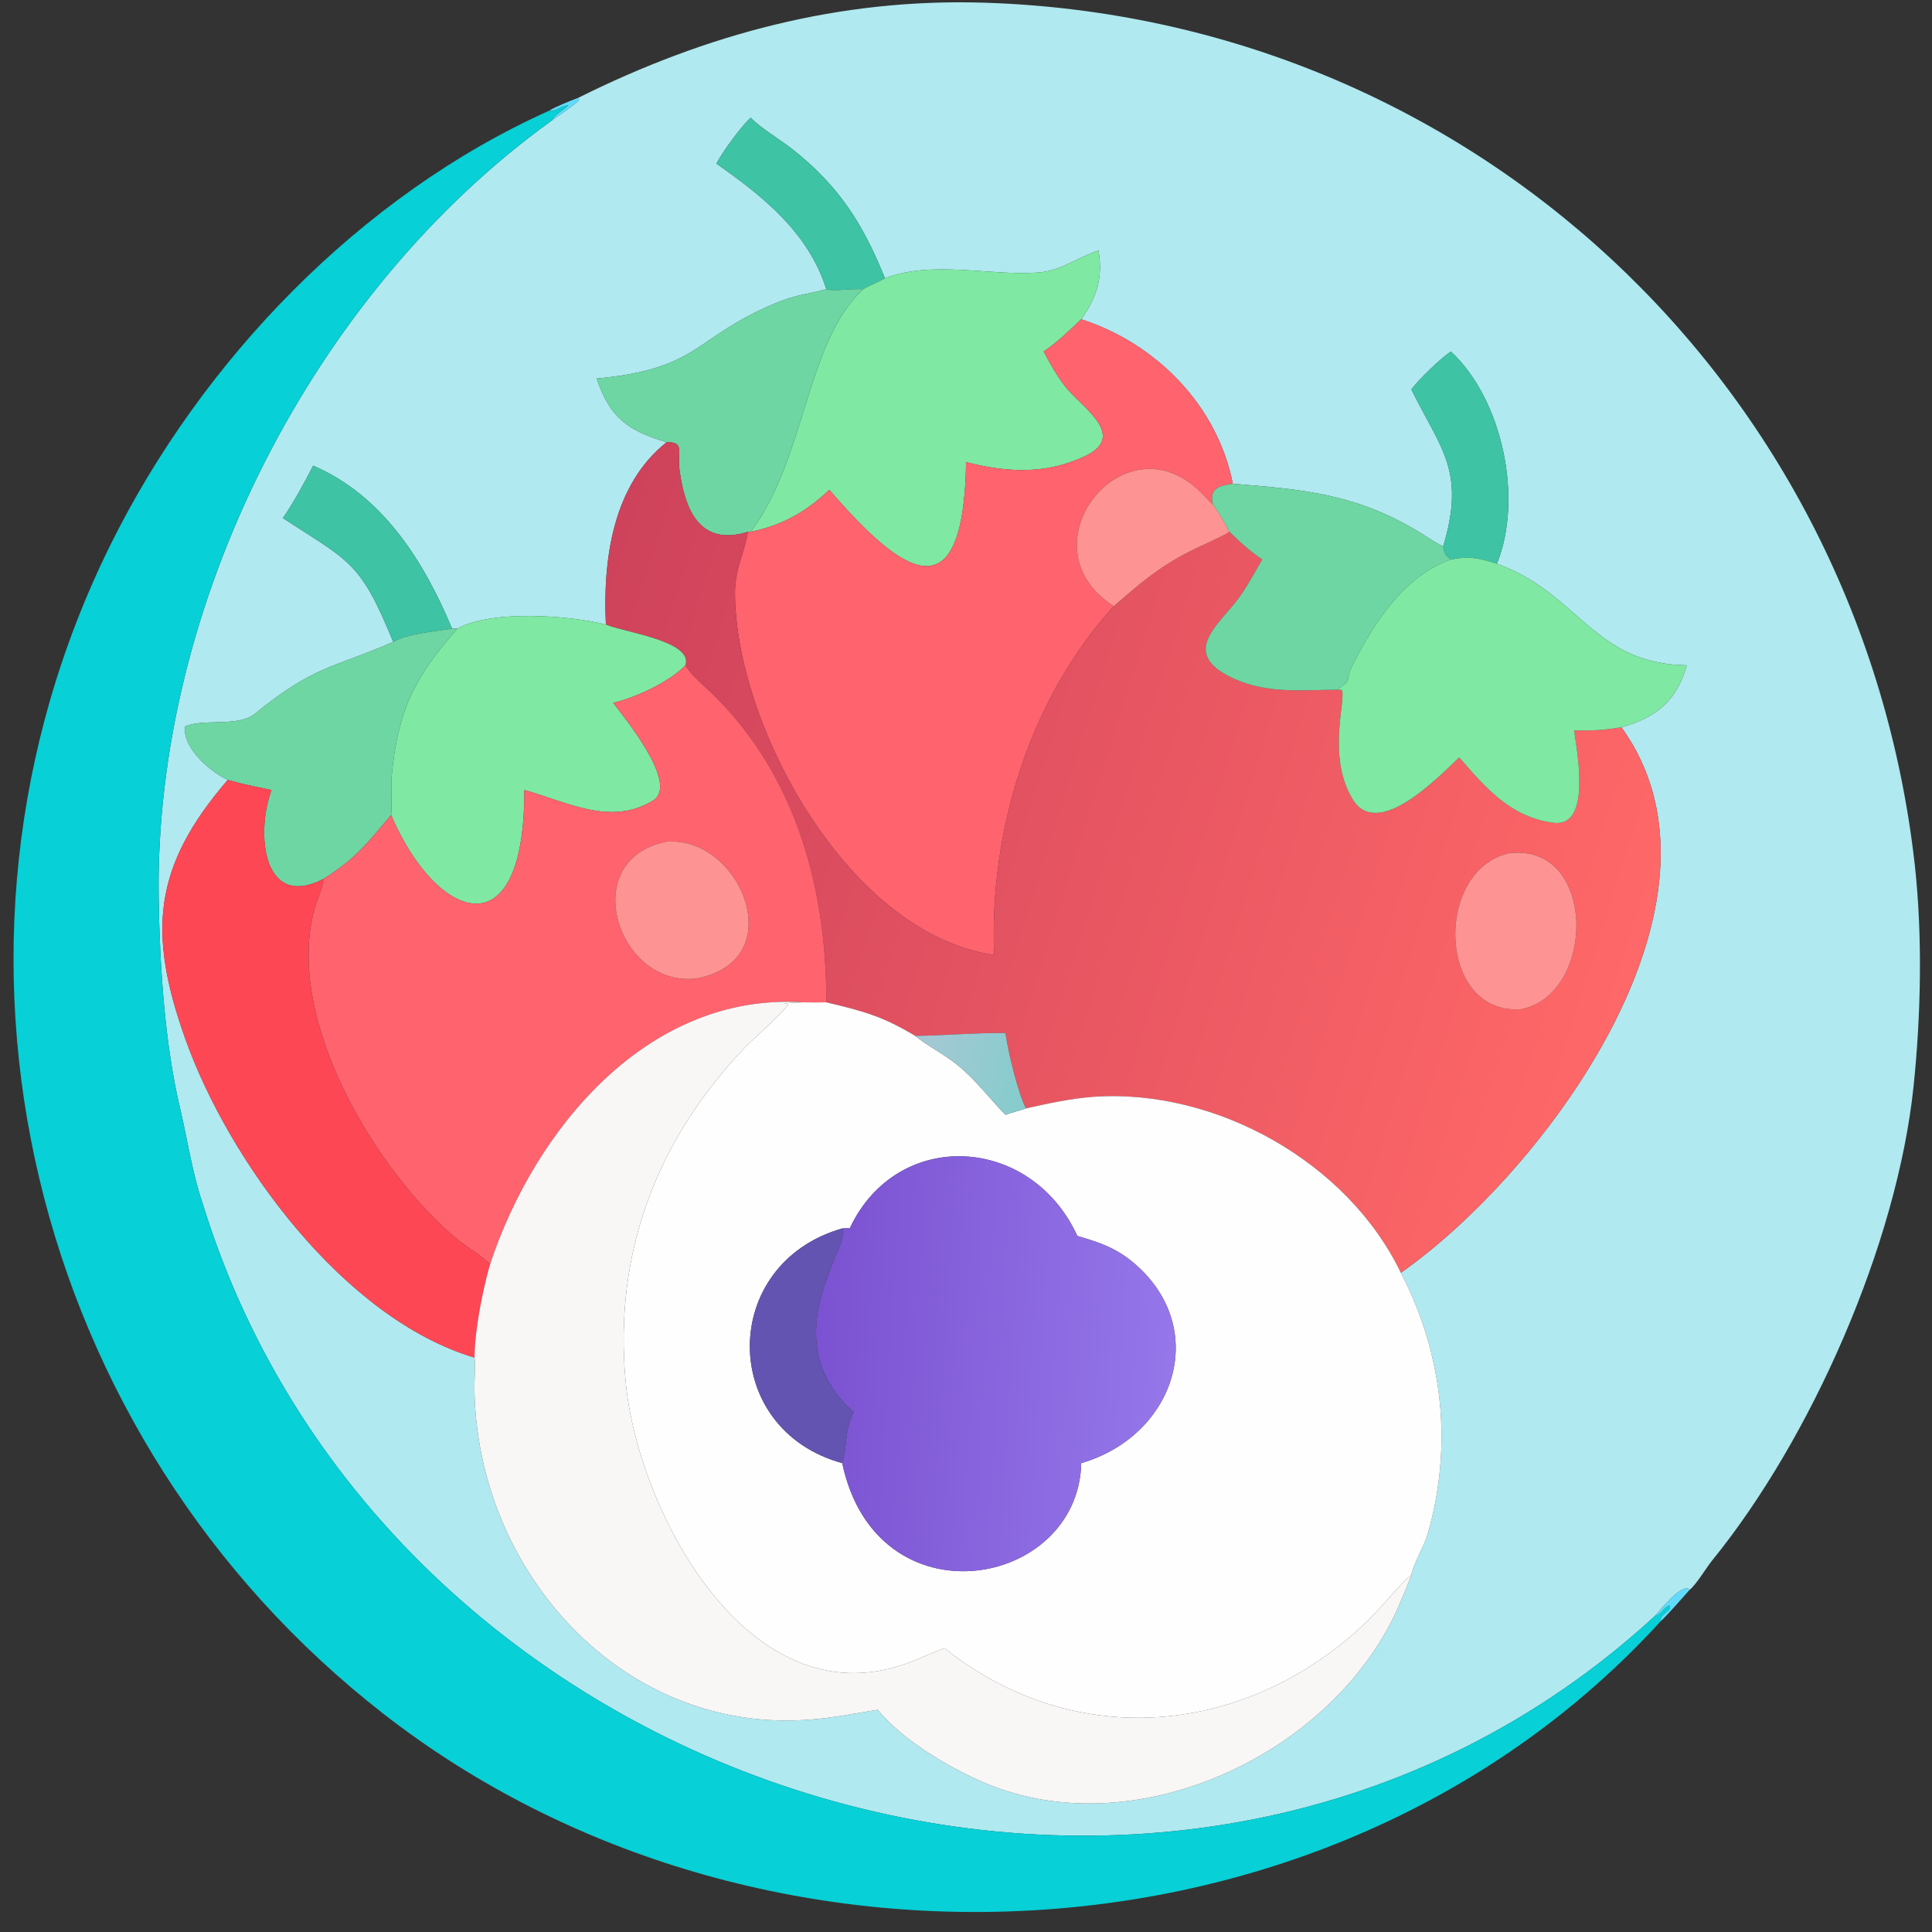 <?xml version="1.0" encoding="utf-8" ?><svg xmlns="http://www.w3.org/2000/svg" xmlns:xlink="http://www.w3.org/1999/xlink" width="1024" height="1024" viewBox="0 0 1024 1024"><rect x="0" y="0" width="1024" height="1024" fill="#333333" stroke="none"/><path fill="#B0E9F0" transform="scale(2 2)" d="M153.317 25.883C187.154 9.031 222.479 -0.476 260.756 0.71C389.422 4.694 493.169 101.668 507.456 229.338C509.506 248.176 509.076 268.869 507.138 287.679C502.8 329.792 479.832 381.431 453.777 413.49C452.134 415.512 449.596 419.86 447.786 421.308C445.939 419.289 440.023 426.534 438.634 428.191C313.661 543.203 102.675 478.233 53.699 318.914C50.907 310.691 49.66 301.885 47.685 293.546C43.657 276.538 42.338 255.954 42.055 238.226C40.812 160.364 82.773 77.609 146.243 31.936C147.515 31.027 152.852 27.402 153.464 26.484L153.317 25.883ZM234.524 73.75C228.72 59.386 222.448 49.4 210.068 39.599C207.228 37.351 201.005 33.507 198.941 31.18C196.275 33.696 191.597 40.051 189.854 43.373C202.151 51.973 214.285 61.646 218.986 76.643C213.761 78.08 211.211 77.988 205.682 80.284C183.706 89.411 185.663 97.759 158.118 100.314C161.612 110.626 166.247 114.07 176.649 117.195C162.365 128.565 159.745 148.338 160.569 165.516C151.015 163.087 130.246 161.523 121.199 166.591L119.805 166.591C112.36 148.815 101.463 131.311 82.986 123.408C80.893 127.532 77.648 133.49 74.968 137.293L75.288 137.505C92.374 148.705 95.482 148.593 104.2 170.118L104.012 170.202C88.029 177.148 83.421 176.267 67.547 189.155C63.069 192.791 53.616 190.321 49.012 192.547C48.412 198.732 56.519 204.931 60.351 206.683C40.574 229.656 39.046 247.088 49.148 275.417C60.644 307.658 91.056 349.443 125.755 359.776L125.793 360.231C125.979 362.685 125.7 365.596 125.732 368.115C126.34 416.29 164.903 459.794 214.945 455.691C220.709 455.253 226.845 454.054 232.592 453.103C239.147 461.113 251.393 468.416 260.979 472.492C301.636 489.782 355.394 463.918 371.531 423.582C372.011 422.383 373.831 418.313 374.034 417.286C374.567 414.346 377.39 409.843 378.323 406.617C385.107 383.149 382.413 358.785 371.237 337.303C409.304 310.6 462.912 238.715 429.695 192.742C438.839 190.168 444.353 185.779 447.004 176.323C422.133 175.917 418.596 157.333 396.689 149.393C403.717 132.171 398.188 105.843 384.495 93.154C381.753 94.966 375.942 100.599 374.034 103.202C381.718 118.921 388.521 124.59 382.463 144.812C380.888 144.068 378.623 142.591 377.118 141.647C360.133 130.997 345.788 129.7 326.717 128.211C322.657 107.53 306.42 91 286.544 84.612L286.673 84.433C290.754 78.653 292.312 73.353 291.116 66.411C285.683 68.084 281.295 71.775 275.118 72.224C262.324 73.155 246.936 68.919 234.524 73.75Z"/><path fill="#62DBFA" transform="scale(2 2)" d="M145.491 29.358C147.294 28.218 151.217 26.706 153.317 25.883L153.464 26.484C152.852 27.402 147.515 31.027 146.243 31.936C147.048 30.288 149.078 29.386 150.648 27.883C148.277 28.195 147.25 29.642 145.491 29.358Z"/><path fill="#07D0D6" transform="scale(2 2)" d="M440.048 429.692C354.559 523.387 201.074 531.633 101.594 454.161C8.001 381.273 -23.943 251.728 29.339 144.253C53.465 95.59 95.408 51.838 145.491 29.358C147.25 29.642 148.277 28.195 150.648 27.883C149.078 29.386 147.048 30.288 146.243 31.936C82.773 77.609 40.812 160.364 42.055 238.226C42.338 255.954 43.657 276.538 47.685 293.546C49.66 301.885 50.907 310.691 53.699 318.914C102.675 478.233 313.661 543.203 438.634 428.191C440.401 427.752 440.869 425.899 442.446 425.43C443.232 427.05 439.937 427.514 440.048 429.692Z"/><path fill="#3EC3A4" transform="scale(2 2)" d="M198.941 31.18C201.005 33.507 207.228 37.351 210.068 39.599C222.448 49.4 228.72 59.386 234.524 73.75C232.616 74.865 230.66 75.529 228.744 76.643C226.227 76.463 220.21 77.265 218.986 76.643C214.285 61.646 202.151 51.973 189.854 43.373C191.597 40.051 196.275 33.696 198.941 31.18Z"/><path fill="#7FE8A2" transform="scale(2 2)" d="M234.524 73.75C246.936 68.919 262.324 73.155 275.118 72.224C281.295 71.775 285.683 68.084 291.116 66.411C292.312 73.353 290.754 78.653 286.673 84.433L286.544 84.612C282.549 88.294 281.066 90.009 276.588 93.154C278.449 96.654 279.755 99.035 282.237 102.347C286.2 107.638 299.191 115.385 287.502 120.909C277.112 125.819 266.844 125.214 256.034 122.478C255.358 163.836 238.968 152.047 219.784 129.807C213.622 135.642 207.34 139.211 198.941 140.94C213.58 121.431 213.624 90.482 228.744 76.643C230.66 75.529 232.616 74.865 234.524 73.75Z"/><path fill="#6ED6A3" transform="scale(2 2)" d="M218.986 76.643C220.21 77.265 226.227 76.463 228.744 76.643C213.624 90.482 213.58 121.431 198.941 140.94L198.177 140.94C185.48 144.89 181.491 135.141 180.079 124.528C179.45 119.8 181.6 117.058 176.649 117.195C166.247 114.07 161.612 110.626 158.118 100.314C185.663 97.759 183.706 89.411 205.682 80.284C211.211 77.988 213.761 78.08 218.986 76.643Z"/><path fill="#FE636E" transform="scale(2 2)" d="M276.588 93.154C281.066 90.009 282.549 88.294 286.544 84.612C306.42 91 322.657 107.53 326.717 128.211C323.321 128.623 320.301 129.371 321.456 133.725L321.293 133.582C319.892 132.33 318.656 130.812 317.223 129.521C296.981 111.282 270.845 145.169 295.177 160.644C272.904 185.092 262.113 220.205 263.46 253.082L262.474 252.928C224.264 246.587 194.878 191.887 194.781 157.228C194.763 150.654 197.232 146.811 198.124 141.283L198.177 140.94L198.941 140.94C207.34 139.211 213.622 135.642 219.784 129.807C238.968 152.047 255.358 163.836 256.034 122.478C266.844 125.214 277.112 125.819 287.502 120.909C299.191 115.385 286.2 107.638 282.237 102.347C279.755 99.035 278.449 96.654 276.588 93.154Z"/><path fill="#3EC3A4" transform="scale(2 2)" d="M382.463 144.812C388.521 124.59 381.718 118.921 374.034 103.202C375.942 100.599 381.753 94.966 384.495 93.154C398.188 105.843 403.717 132.171 396.689 149.393C391.976 147.906 389.341 147.321 384.495 148.276C382.833 147.017 382.878 146.869 382.463 144.812Z"/><defs><linearGradient id="gradient_0" gradientUnits="userSpaceOnUse" x1="151.366" y1="176.97" x2="430.889" y2="264.57"><stop offset="0" stop-color="#CE425B"/><stop offset="1" stop-color="#FF6868"/></linearGradient></defs><path fill="url(#gradient_0)" transform="scale(2 2)" d="M176.649 117.195C181.6 117.058 179.45 119.8 180.079 124.528C181.491 135.141 185.48 144.89 198.177 140.94L198.124 141.283C197.232 146.811 194.763 150.654 194.781 157.228C194.878 191.887 224.264 246.587 262.474 252.928L263.46 253.082C262.113 220.205 272.904 185.092 295.177 160.644C302.114 154.599 306.85 150.48 315.161 146.189C317.577 144.941 324.315 142.033 325.826 140.94C329.091 144.097 330.72 145.634 334.498 148.276C332.676 151.387 330.399 155.586 328.333 158.419C323.428 165.145 313.034 172.462 325.252 178.99C334.683 184.029 344.027 182.843 354.307 182.799L355.513 182.798C357.02 184.712 351.4 200.099 358.425 211.766C365.036 222.745 381.029 206.108 386.712 200.716C393.612 208.713 400.341 216.588 411.684 218.051C421.862 219.363 417.924 199.233 417.165 193.591C422.53 193.592 424.356 193.574 429.695 192.742C462.912 238.715 409.304 310.6 371.237 337.303C357.134 307.94 322.196 288.439 289.881 290.661C283.923 291.071 277.733 292.439 271.911 293.726C269.805 289.953 266.986 277.98 266.466 273.787C259.482 273.616 250.069 274.443 242.538 274.517C233.892 269.281 228.528 267.906 218.986 265.623C219.043 235.731 211.168 206.096 189.341 184.413C187.031 182.118 183.183 179.044 181.632 176.323C183.853 169.866 165.069 167.518 160.569 165.516C159.745 148.338 162.365 128.565 176.649 117.195ZM400.158 226.073C379.99 230.217 380.798 269.005 403.061 267.461C422.882 263.712 423.369 223.609 400.158 226.073Z"/><path fill="#3EC3A4" transform="scale(2 2)" d="M119.805 166.591C115.47 167.284 107.887 167.962 104.2 170.118C95.482 148.593 92.374 148.705 75.288 137.505L74.968 137.293C77.648 133.49 80.893 127.532 82.986 123.408C101.463 131.311 112.36 148.815 119.805 166.591Z"/><path fill="#FD9392" transform="scale(2 2)" d="M295.177 160.644C270.845 145.169 296.981 111.282 317.223 129.521C318.656 130.812 319.892 132.33 321.293 133.582L321.456 133.725C323.204 136.062 324.465 138.371 325.826 140.94C324.315 142.033 317.577 144.941 315.161 146.189C306.85 150.48 302.114 154.599 295.177 160.644Z"/><path fill="#6ED6A3" transform="scale(2 2)" d="M321.456 133.725C320.301 129.371 323.321 128.623 326.717 128.211C345.788 129.7 360.133 130.997 377.118 141.647C378.623 142.591 380.888 144.068 382.463 144.812C382.878 146.869 382.833 147.017 384.495 148.276C372.284 152.545 364.46 164.561 358.751 175.628C355.83 181.291 359.08 179.436 354.307 182.799C344.027 182.843 334.683 184.029 325.252 178.99C313.034 172.462 323.428 165.145 328.333 158.419C330.399 155.586 332.676 151.387 334.498 148.276C330.72 145.634 329.091 144.097 325.826 140.94C324.465 138.371 323.204 136.062 321.456 133.725Z"/><path fill="#7FE8A2" transform="scale(2 2)" d="M384.495 148.276C389.341 147.321 391.976 147.906 396.689 149.393C418.596 157.333 422.133 175.917 447.004 176.323C444.353 185.779 438.839 190.168 429.695 192.742C424.356 193.574 422.53 193.592 417.165 193.591C417.924 199.233 421.862 219.363 411.684 218.051C400.341 216.588 393.612 208.713 386.712 200.716C381.029 206.108 365.036 222.745 358.425 211.766C351.4 200.099 357.02 184.712 355.513 182.798L354.307 182.799C359.08 179.436 355.83 181.291 358.751 175.628C364.46 164.561 372.284 152.545 384.495 148.276Z"/><path fill="#7FE8A2" transform="scale(2 2)" d="M121.199 166.591C130.246 161.523 151.015 163.087 160.569 165.516C165.069 167.518 183.853 169.866 181.632 176.323C177.464 180.709 168.28 184.94 162.506 186.261C165.359 190.058 180.114 207.856 173.047 212.17C161.752 219.064 150.086 212.421 138.955 209.369C139.092 252.98 115.489 243.829 103.654 215.988C103.901 213.414 103.512 208.66 103.846 205.14C105.493 187.747 110.293 178.941 121.199 166.591Z"/><path fill="#6ED6A3" transform="scale(2 2)" d="M104.2 170.118C107.887 167.962 115.47 167.284 119.805 166.591L121.199 166.591C110.293 178.941 105.493 187.747 103.846 205.14C103.512 208.66 103.901 213.414 103.654 215.988C97.224 223.526 94.495 227.386 85.673 232.957C69.697 241.157 67.692 220.939 71.951 209.369C67.43 208.401 64.887 207.99 60.351 206.683C56.519 204.931 48.412 198.732 49.012 192.547C53.616 190.321 63.069 192.791 67.547 189.155C83.421 176.267 88.029 177.148 104.012 170.202L104.2 170.118Z"/><path fill="#FE636E" transform="scale(2 2)" d="M162.506 186.261C168.28 184.94 177.464 180.709 181.632 176.323C183.183 179.044 187.031 182.118 189.341 184.413C211.168 206.096 219.043 235.731 218.986 265.623C216.908 265.675 214.94 265.655 212.861 265.623C171.663 262.951 141.635 299.296 129.862 335.094C127.999 332.961 123.738 330.542 121.418 328.626C99.689 310.687 75.033 269.799 83.466 240.422C84.095 238.229 85.65 235.134 85.673 232.957C94.495 227.386 97.224 223.526 103.654 215.988C115.489 243.829 139.092 252.98 138.955 209.369C150.086 212.421 161.752 219.064 173.047 212.17C180.114 207.856 165.359 190.058 162.506 186.261ZM176.649 223.048C152.623 227.794 163.732 261.97 184.665 259.295C209.888 254.471 196.269 221.526 176.649 223.048Z"/><path fill="#FD4755" transform="scale(2 2)" d="M60.351 206.683C64.887 207.99 67.43 208.401 71.951 209.369C67.692 220.939 69.697 241.157 85.673 232.957C85.65 235.134 84.095 238.229 83.466 240.422C75.033 269.799 99.689 310.687 121.418 328.626C123.738 330.542 127.999 332.961 129.862 335.094C127.892 341.854 125.756 352.761 125.755 359.776C91.056 349.443 60.644 307.658 49.148 275.417C39.046 247.088 40.574 229.656 60.351 206.683Z"/><path fill="#FD9392" transform="scale(2 2)" d="M184.665 259.295C163.732 261.97 152.623 227.794 176.649 223.048C196.269 221.526 209.888 254.471 184.665 259.295Z"/><path fill="#FD9392" transform="scale(2 2)" d="M403.061 267.461C380.798 269.005 379.99 230.217 400.158 226.073C423.369 223.609 422.882 263.712 403.061 267.461Z"/><path fill="#F9F6F6" transform="scale(2 2)" d="M212.861 265.623C211.92 265.695 208.348 265.796 207.837 265.945L208.884 266.1C207.875 268.174 199.721 275.172 197.442 277.563C174.081 302.073 162.616 331.904 165.797 366.107C168.952 400.038 198.028 455.707 239.937 440.947C243.418 439.721 246.823 438.062 250.286 436.771C284.828 464.351 330.421 460.224 362.252 429.744C366.042 426.114 370.781 420.027 374.034 417.286C373.831 418.313 372.011 422.383 371.531 423.582C355.394 463.918 301.636 489.782 260.979 472.492C251.393 468.416 239.147 461.113 232.592 453.103C226.845 454.054 220.709 455.253 214.945 455.691C164.903 459.794 126.34 416.29 125.732 368.115C125.7 365.596 125.979 362.685 125.793 360.231L125.755 359.776C125.756 352.761 127.892 341.854 129.862 335.094C141.635 299.296 171.663 262.951 212.861 265.623Z"/><path fill="#FEFEFE" transform="scale(2 2)" d="M250.286 436.771C246.823 438.062 243.418 439.721 239.937 440.947C198.028 455.707 168.952 400.038 165.797 366.107C162.616 331.904 174.081 302.073 197.442 277.563C199.721 275.172 207.875 268.174 208.884 266.1L207.837 265.945C208.348 265.796 211.92 265.695 212.861 265.623C214.94 265.655 216.908 265.675 218.986 265.623C228.528 267.906 233.892 269.281 242.538 274.517C245.988 277.321 250.261 279.354 253.931 282.394C258.915 286.522 262.067 290.944 266.466 295.434C268.199 294.778 270.704 294.215 271.911 293.726C277.733 292.439 283.923 291.071 289.881 290.661C322.196 288.439 357.134 307.94 371.237 337.303C382.413 358.785 385.107 383.149 378.323 406.617C377.39 409.843 374.567 414.346 374.034 417.286C370.781 420.027 366.042 426.114 362.252 429.744C330.421 460.224 284.828 464.351 250.286 436.771ZM223.199 325.553C190.536 334.901 190.571 378.786 223.199 387.742C232.261 430.566 285.742 421.027 286.544 387.742C310.644 380.732 320.302 353.707 302.22 336.281C296.981 331.232 292.342 329.523 285.513 327.536C273.172 300.659 237.697 298.827 225.176 325.553C224.804 325.453 223.653 325.538 223.199 325.553Z"/><defs><linearGradient id="gradient_1" gradientUnits="userSpaceOnUse" x1="272.503" y1="285.815" x2="242.97" y2="279.845"><stop offset="0" stop-color="#85CCCD"/><stop offset="1" stop-color="#A6C8D5"/></linearGradient></defs><path fill="url(#gradient_1)" transform="scale(2 2)" d="M242.538 274.517C250.069 274.443 259.482 273.616 266.466 273.787C266.986 277.98 269.805 289.953 271.911 293.726C270.704 294.215 268.199 294.778 266.466 295.434C262.067 290.944 258.915 286.522 253.931 282.394C250.261 279.354 245.988 277.321 242.538 274.517Z"/><defs><linearGradient id="gradient_2" gradientUnits="userSpaceOnUse" x1="215.842" y1="358.88" x2="310.082" y2="364.715"><stop offset="0" stop-color="#7B52D1"/><stop offset="1" stop-color="#9577EA"/></linearGradient></defs><path fill="url(#gradient_2)" transform="scale(2 2)" d="M223.199 325.553C223.653 325.538 224.804 325.453 225.176 325.553C237.697 298.827 273.172 300.659 285.513 327.536C292.342 329.523 296.981 331.232 302.22 336.281C320.302 353.707 310.644 380.732 286.544 387.742C285.742 421.027 232.261 430.566 223.199 387.742C224.641 383.246 223.621 379.986 226.191 374.173C204.085 354.461 226.242 329.34 223.199 325.553Z"/><path fill="#6354B1" transform="scale(2 2)" d="M223.199 387.742C190.571 378.786 190.536 334.901 223.199 325.553C226.242 329.34 204.085 354.461 226.191 374.173C223.621 379.986 224.641 383.246 223.199 387.742Z"/><path fill="#62DBFA" transform="scale(2 2)" d="M438.634 428.191C440.023 426.534 445.939 419.289 447.786 421.308C445.844 423.447 442.02 427.9 440.048 429.692C439.937 427.514 443.232 427.05 442.446 425.43C440.869 425.899 440.401 427.752 438.634 428.191Z"/></svg>